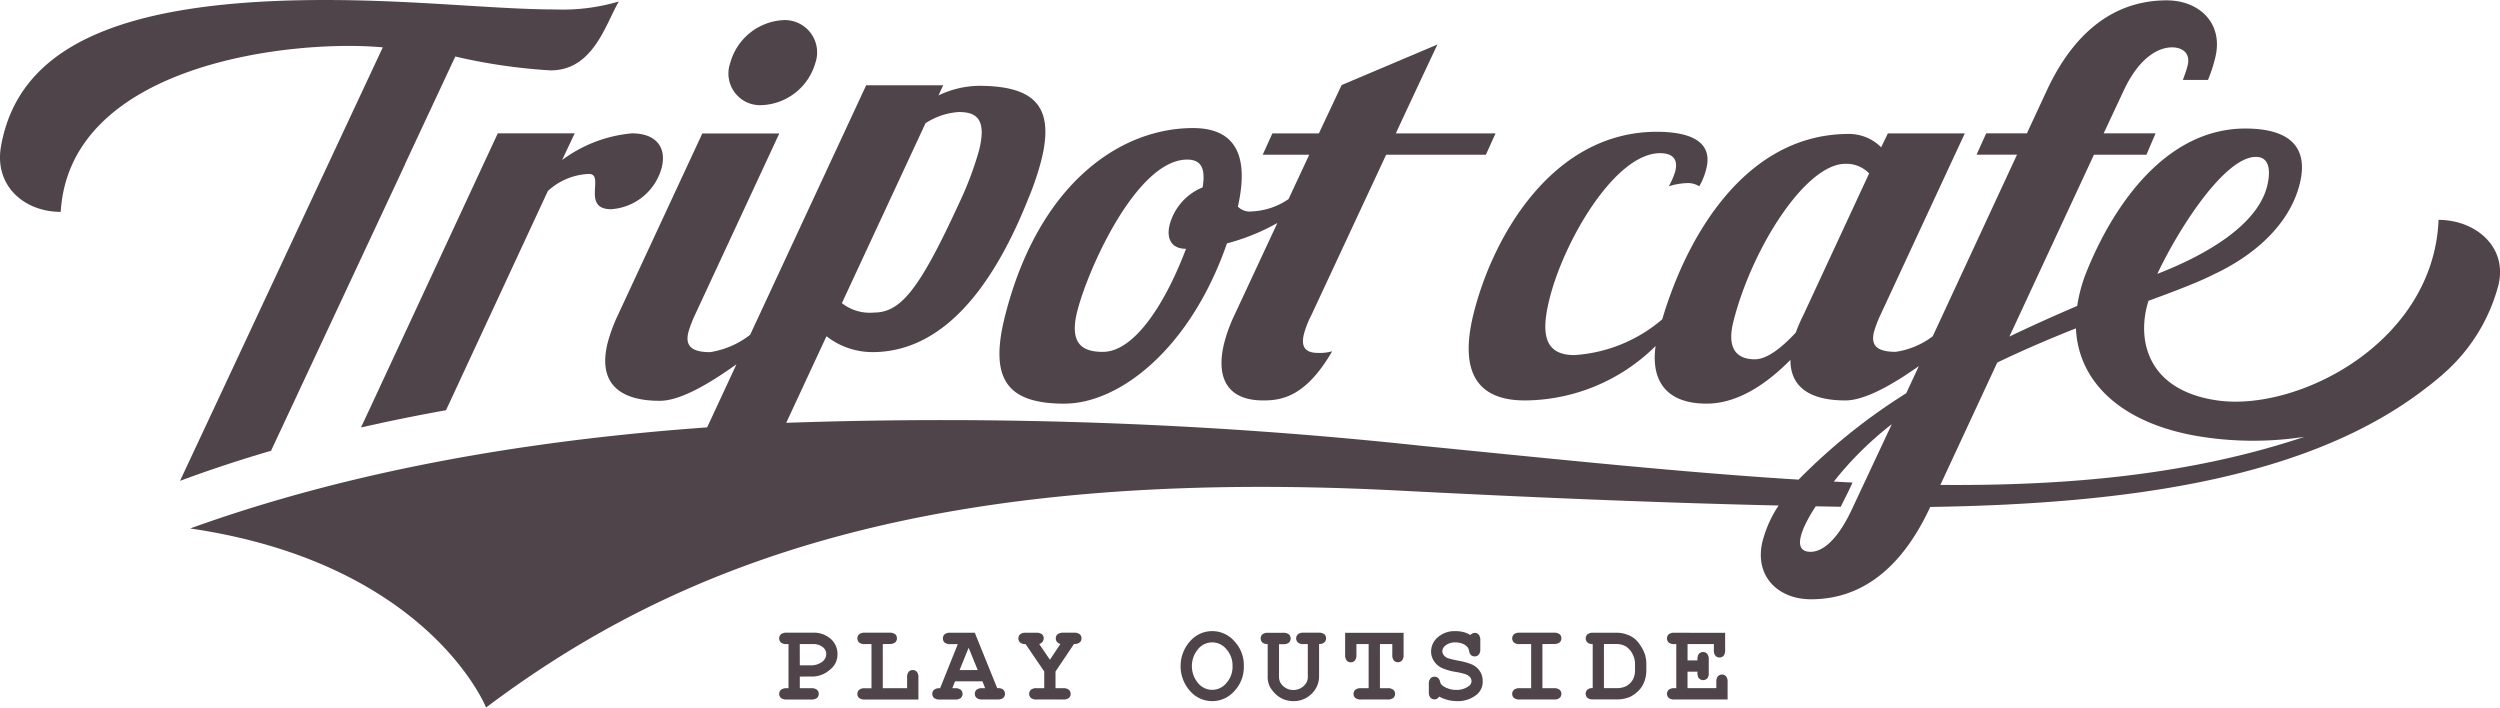 <svg xmlns="http://www.w3.org/2000/svg" xmlns:xlink="http://www.w3.org/1999/xlink" width="212" height="60" viewBox="0 0 212 60">
  <defs>
    <clipPath id="clip-path">
      <rect id="長方形_7" data-name="長方形 7" width="212" height="60" fill="#4e4449"/>
    </clipPath>
  </defs>
  <g id="グループ_4" data-name="グループ 4" clip-path="url(#clip-path)">
    <path id="パス_35" data-name="パス 35" d="M58.067,49.473v.985h.967a.73.73,0,0,1,.492.133.477.477,0,0,1,0,.691.73.73,0,0,1-.492.133H56.96a.73.73,0,0,1-.492-.133.448.448,0,0,1-.148-.348.438.438,0,0,1,.15-.342.731.731,0,0,1,.489-.133h.15V46.716h-.15a.723.723,0,0,1-.492-.133.483.483,0,0,1,0-.7.73.73,0,0,1,.492-.133l2.2,0a2.165,2.165,0,0,1,1.538.529,1.7,1.7,0,0,1,.567,1.29,1.727,1.727,0,0,1-.191.794,1.8,1.8,0,0,1-.483.552,2.248,2.248,0,0,1-1.621.548Zm0-.956h.887a1.581,1.581,0,0,0,.991-.283.834.834,0,0,0,.366-.678.753.753,0,0,0-.3-.589,1.274,1.274,0,0,0-.847-.252h-1.1Z" transform="translate(9.756 7.903)" fill="#4e4449"/>
    <path id="パス_36" data-name="パス 36" d="M64.125,46.716v3.741h2.063v-.9a.73.73,0,0,1,.133-.493.447.447,0,0,1,.348-.147.438.438,0,0,1,.343.147.724.724,0,0,1,.134.493v1.861H62.612a.723.723,0,0,1-.492-.134.443.443,0,0,1-.148-.347.439.439,0,0,1,.148-.342.723.723,0,0,1,.492-.134h.555V46.716h-.555a.73.73,0,0,1-.492-.133.483.483,0,0,1,0-.7.723.723,0,0,1,.492-.133l2.072,0a.743.743,0,0,1,.493.13.44.44,0,0,1,.147.345.449.449,0,0,1-.147.348.735.735,0,0,1-.493.133Z" transform="translate(10.735 7.903)" fill="#4e4449"/>
    <path id="パス_37" data-name="パス 37" d="M71.638,49.875H69.314l-.233.584h.233a.735.735,0,0,1,.493.133.48.48,0,0,1,0,.691.729.729,0,0,1-.493.133H68.025a.729.729,0,0,1-.493-.133.451.451,0,0,1-.147-.348.444.444,0,0,1,.155-.349.733.733,0,0,1,.508-.125l1.5-3.742h-.625a.727.727,0,0,1-.493-.133.486.486,0,0,1,0-.7.733.733,0,0,1,.493-.133l2.067,0,1.9,4.7a.879.879,0,0,1,.443.074.478.478,0,0,1,.215.406.446.446,0,0,1-.144.344.72.72,0,0,1-.49.133H71.633a.729.729,0,0,1-.493-.133.451.451,0,0,1-.147-.348.443.443,0,0,1,.147-.342.735.735,0,0,1,.493-.133h.233Zm-.4-.956-.77-1.894L69.7,48.919Z" transform="translate(11.673 7.903)" fill="#4e4449"/>
    <path id="パス_38" data-name="パス 38" d="M76.757,49.04v1.418H77.4a.73.73,0,0,1,.492.133.448.448,0,0,1,.148.348.439.439,0,0,1-.148.342.723.723,0,0,1-.492.134H75.157a.717.717,0,0,1-.488-.134.48.48,0,0,1,0-.691.723.723,0,0,1,.488-.133H75.8V49.04l-1.582-2.323a.672.672,0,0,1-.465-.136.481.481,0,0,1,0-.692.726.726,0,0,1,.493-.134l.867,0a.738.738,0,0,1,.493.131.437.437,0,0,1,.148.345.517.517,0,0,1-.379.481l.906,1.333.887-1.333a.644.644,0,0,1-.3-.2.466.466,0,0,1-.088-.28.436.436,0,0,1,.147-.345.761.761,0,0,1,.493-.136l.9,0a.736.736,0,0,1,.492.131.437.437,0,0,1,.148.345.442.442,0,0,1-.15.347.72.72,0,0,1-.486.134Z" transform="translate(12.751 7.902)" fill="#4e4449"/>
    <path id="パス_39" data-name="パス 39" d="M90.694,48.608a2.942,2.942,0,0,1-.811,2.12,2.485,2.485,0,0,1-3.6.143,3.172,3.172,0,0,1,0-4.53,2.483,2.483,0,0,1,3.6.142,2.951,2.951,0,0,1,.811,2.125m-.957,0a2.049,2.049,0,0,0-.527-1.444,1.539,1.539,0,0,0-2.395,0,2.232,2.232,0,0,0,0,2.88,1.541,1.541,0,0,0,2.395,0,2.039,2.039,0,0,0,.527-1.441" transform="translate(14.782 7.882)" fill="#4e4449"/>
    <path id="パス_40" data-name="パス 40" d="M96.073,46.716v2.71a2.025,2.025,0,0,1-.637,1.507,2.116,2.116,0,0,1-1.533.62,2.215,2.215,0,0,1-.833-.156,2.136,2.136,0,0,1-.7-.46,2.515,2.515,0,0,1-.483-.632,1.9,1.9,0,0,1-.172-.88v-2.71a.636.636,0,0,1-.448-.135.453.453,0,0,1-.144-.346.442.442,0,0,1,.144-.345.739.739,0,0,1,.5-.13l1.255,0a.725.725,0,0,1,.492.133.486.486,0,0,1,0,.7.732.732,0,0,1-.492.133h-.346v2.795a1,1,0,0,0,.358.758,1.223,1.223,0,0,0,.86.33,1.308,1.308,0,0,0,.63-.158A1.278,1.278,0,0,0,95,49.978a.886.886,0,0,0,.117-.467V46.716h-.346a.735.735,0,0,1-.493-.133.486.486,0,0,1,0-.7.729.729,0,0,1,.493-.133l1.255,0a.743.743,0,0,1,.493.13.436.436,0,0,1,.147.345.453.453,0,0,1-.144.346.638.638,0,0,1-.448.135" transform="translate(15.785 7.903)" fill="#4e4449"/>
    <path id="パス_41" data-name="パス 41" d="M100.176,46.716v3.741h.644a.723.723,0,0,1,.492.134.443.443,0,0,1,.148.347.437.437,0,0,1-.148.342.723.723,0,0,1-.492.134h-2.24a.724.724,0,0,1-.493-.134.443.443,0,0,1-.147-.347.438.438,0,0,1,.147-.342.724.724,0,0,1,.493-.134h.638V46.716H98.183v.905a.723.723,0,0,1-.133.491.448.448,0,0,1-.348.148.441.441,0,0,1-.343-.148.729.729,0,0,1-.133-.491V45.756l4.957,0v1.861a.728.728,0,0,1-.134.491.478.478,0,0,1-.691,0,.729.729,0,0,1-.133-.491v-.905Z" transform="translate(16.842 7.903)" fill="#4e4449"/>
    <path id="パス_42" data-name="パス 42" d="M104.15,51.192a.849.849,0,0,1-.2.191.391.391,0,0,1-.189.042.452.452,0,0,1-.352-.147.72.72,0,0,1-.134-.488v-.644a.728.728,0,0,1,.134-.493.452.452,0,0,1,.352-.147.445.445,0,0,1,.283.089.569.569,0,0,1,.175.3.8.8,0,0,0,.126.283,1.46,1.46,0,0,0,.481.293,1.881,1.881,0,0,0,.756.15,1.739,1.739,0,0,0,1.05-.3.532.532,0,0,0,.262-.448.527.527,0,0,0-.126-.333.915.915,0,0,0-.411-.259,6.4,6.4,0,0,0-.837-.191,4.492,4.492,0,0,1-1.185-.351,1.582,1.582,0,0,1-.635-.578,1.5,1.5,0,0,1-.233-.807,1.568,1.568,0,0,1,.575-1.2,2.149,2.149,0,0,1,1.492-.516,2.687,2.687,0,0,1,.684.082,1.872,1.872,0,0,1,.571.25.544.544,0,0,1,.374-.183.439.439,0,0,1,.343.148.716.716,0,0,1,.133.488v.718a.726.726,0,0,1-.133.493.442.442,0,0,1-.343.147.47.47,0,0,1-.309-.107.538.538,0,0,1-.154-.318.874.874,0,0,0-.13-.34,1.03,1.03,0,0,0-.406-.3,1.519,1.519,0,0,0-.627-.121,1.282,1.282,0,0,0-.819.239.663.663,0,0,0-.3.5.563.563,0,0,0,.123.342.811.811,0,0,0,.361.26,7.3,7.3,0,0,0,.894.209,5.669,5.669,0,0,1,1.13.318,1.569,1.569,0,0,1,.656.541,1.483,1.483,0,0,1,.262.877,1.413,1.413,0,0,1-.5,1.134,2.531,2.531,0,0,1-1.689.559,3.09,3.09,0,0,1-.773-.1,3.154,3.154,0,0,1-.73-.286" transform="translate(17.89 7.882)" fill="#4e4449"/>
    <path id="パス_43" data-name="パス 43" d="M111.864,46.716v3.741h.967a.725.725,0,0,1,.492.134.446.446,0,0,1,.147.347.44.44,0,0,1-.147.342.725.725,0,0,1-.492.134h-2.89a.729.729,0,0,1-.493-.134.446.446,0,0,1-.147-.347.442.442,0,0,1,.147-.342.728.728,0,0,1,.493-.134h.967V46.716h-.967a.735.735,0,0,1-.493-.133.486.486,0,0,1,0-.7.729.729,0,0,1,.493-.133l2.89,0a.739.739,0,0,1,.492.13.44.44,0,0,1,.147.345.449.449,0,0,1-.147.348.732.732,0,0,1-.492.133Z" transform="translate(18.934 7.903)" fill="#4e4449"/>
    <path id="パス_44" data-name="パス 44" d="M115.207,50.458V46.717a.656.656,0,0,1-.447-.138.479.479,0,0,1,0-.69.723.723,0,0,1,.492-.134l2,0a2.5,2.5,0,0,1,.912.172,2.075,2.075,0,0,1,.717.439,3.059,3.059,0,0,1,.427.551,3.022,3.022,0,0,1,.333.694,2.751,2.751,0,0,1,.113.844v.457a2.652,2.652,0,0,1-.205,1.075,2.155,2.155,0,0,1-.54.765,2.7,2.7,0,0,1-.627.436,2.856,2.856,0,0,1-1.21.219h-1.923a.723.723,0,0,1-.492-.133.48.48,0,0,1,0-.693.619.619,0,0,1,.445-.13m.957,0h1.017a1.8,1.8,0,0,0,.859-.163,1.478,1.478,0,0,0,.569-.546,1.7,1.7,0,0,0,.191-.858v-.451a1.736,1.736,0,0,0-.172-.794,1.713,1.713,0,0,0-.609-.729,1.649,1.649,0,0,0-.847-.2h-1.008Z" transform="translate(19.855 7.902)" fill="#4e4449"/>
    <path id="パス_45" data-name="パス 45" d="M122.231,49.054v1.4h2.442V49.94a.726.726,0,0,1,.133-.493.48.48,0,0,1,.691,0,.732.732,0,0,1,.133.493v1.474h-4.5a.723.723,0,0,1-.492-.134.475.475,0,0,1,0-.691.731.731,0,0,1,.489-.133h.15V46.717h-.15a.723.723,0,0,1-.492-.134.481.481,0,0,1,0-.694.723.723,0,0,1,.492-.134l4.294.006v1.454a.729.729,0,0,1-.13.488.44.44,0,0,1-.346.148.452.452,0,0,1-.347-.145.715.715,0,0,1-.133-.49v-.5h-2.231V48.1h.84a1.028,1.028,0,0,1,.07-.48.459.459,0,0,1,.411-.229.442.442,0,0,1,.343.147.728.728,0,0,1,.134.493v1.1a.805.805,0,0,1-.075.42.479.479,0,0,1-.812-.008,1.048,1.048,0,0,1-.07-.485Z" transform="translate(20.871 7.902)" fill="#4e4449"/>
    <path id="パス_46" data-name="パス 46" d="M55.48,8.664a4.938,4.938,0,0,0,4.535-3.581A2.738,2.738,0,0,0,57.3,1.454a4.939,4.939,0,0,0-4.5,3.628A2.684,2.684,0,0,0,55.48,8.664" transform="translate(9.127 0.252)" fill="#4e4449"/>
    <path id="パス_47" data-name="パス 47" d="M44.215,9.643H37.692L27.163,32.29l-1.072,2.295q3.5-.8,7.207-1.462l.39-.833,8.249-17.756a5.412,5.412,0,0,1,3.494-1.449c1.359,0-.666,2.99,1.87,2.99a4.763,4.763,0,0,0,4.292-3.533c.435-1.722-.49-2.9-2.529-2.9a11.662,11.662,0,0,0-5.919,2.264Z" transform="translate(4.52 1.666)" fill="#4e4449"/>
    <path id="パス_48" data-name="パス 48" d="M16.006,39.194l-.739,1.581q3.7-1.376,7.716-2.551l2-4.27h0l.029-.064,9.355-20h-.011l4.253-9.1a47.747,47.747,0,0,0,8.084,1.177c3.625,0,4.666-3.94,5.782-5.842A16.7,16.7,0,0,1,47.091.8C42.65.8,36.777.17,30.2.029,10.255-.4,1.587,3.9.084,12.413c-.584,3.312,1.938,5.552,5.065,5.552C5.914,5.306,24.975,3.321,32.46,4.015l-14,29.939Z" transform="translate(0 0.001)" fill="#4e4449"/>
    <path id="パス_49" data-name="パス 49" d="M77.768,33.67c4.53,0,10.6-4.482,13.764-13.587a18.124,18.124,0,0,0,4.275-1.729l-3.636,7.8a13,13,0,0,0-.866,2.356c-.711,2.807.122,4.891,3.292,4.891,1.54,0,3.6-.271,5.856-4.167a3.933,3.933,0,0,1-1.211.136c-1.224,0-1.416-.68-1.174-1.631a8.044,8.044,0,0,1,.628-1.585l6.335-13.588h8.457l.819-1.812h-8.455c1.891-4.076,3.529-7.538,3.529-7.538l-8.125,3.44-1.929,4.1H95.385l-.821,1.812h3.943l-1.753,3.759a5.933,5.933,0,0,1-3.086,1.043,1.412,1.412,0,0,1-1.211-.406c.746-3.308.507-6.66-3.8-6.66-6.251,0-13.128,4.8-15.947,15.944-1.363,5.39.206,7.427,5.054,7.427m1.075-7.835c.916-3.624,5.065-12.863,9.322-12.863,1.269,0,1.551.86,1.307,2.356a4.749,4.749,0,0,0-2.795,3.17c-.275,1.087.073,2.039,1.388,2.039-1.654,4.393-4.294,8.741-7.058,8.741-1.768,0-2.852-.726-2.165-3.443" transform="translate(12.514 0.556)" fill="#4e4449"/>
    <path id="パス_50" data-name="パス 50" d="M204.41,18.646c-.434,10.444-11.985,16.3-18.8,15.3-6.02-.883-6.811-5.278-5.8-8.441C182,24.7,183.848,24,185.139,23.365l.1-.053c3.321-1.527,6.484-4.115,7.393-7.706.8-3.171-.894-4.711-4.607-4.711-6.639,0-11.107,6.319-13.449,12.1a12.748,12.748,0,0,0-.81,2.943c-1.95.834-3.9,1.709-5.751,2.6l7.172-15.423h4.45l.773-1.812h-4.4l1.675-3.577c1.4-3.035,3.115-3.715,4.111-3.715.906,0,1.594.5,1.332,1.541-.1.407-.239.768-.4,1.222h2.128a12.452,12.452,0,0,0,.608-1.856c.744-2.945-1.346-4.893-4.109-4.893-2.992,0-7.2,1.223-10.193,7.7L169.5,11.3h-3.45l-.82,1.812h3.431l-7.146,15.4a6.833,6.833,0,0,1-3.145,1.319c-1.813,0-2.082-.726-1.83-1.722a10.144,10.144,0,0,1,.536-1.4l7.156-15.4h-6.523l-.569,1.177a3.849,3.849,0,0,0-2.75-1.132c-8.522,0-13.6,8.252-15.812,15.717a12.672,12.672,0,0,1-7.458,3.035c-2.762,0-2.758-2.173-2.083-4.846,1.238-4.891,5.551-12.275,9.356-12.275,1,0,1.563.453,1.287,1.539a6.094,6.094,0,0,1-.548,1.27,5.675,5.675,0,0,1,1.519-.272,1.792,1.792,0,0,1,1.064.272,5.583,5.583,0,0,0,.6-1.5c.63-2.49-1.746-3.124-4.192-3.124-8.789,0-13.855,8.741-15.527,15.353-1.352,5.345.568,7.429,4.329,7.429a15.869,15.869,0,0,0,11.09-4.617c-.355,2.429.447,4.888,4.333,4.888,2.764,0,5.271-1.856,7.1-3.713-.007,2.355,1.712,3.442,4.657,3.442,1.644,0,3.96-1.308,6.23-2.912l-1.066,2.3a50.356,50.356,0,0,0-9.131,7.328c-9.721-.6-20.293-1.711-31.948-2.865a380.111,380.111,0,0,0-53.9-1.953l3.414-7.343a6.34,6.34,0,0,0,3.9,1.347c4.625,0,9.362-3.311,13.234-13.06a24.143,24.143,0,0,0,1.075-3.172C87.1,8.95,85.3,7.272,80.581,7.272a8.2,8.2,0,0,0-3.381.816l.4-.862h-6.53L61.233,28.383a7.361,7.361,0,0,1-3.4,1.475c-1.814,0-2.084-.727-1.831-1.724a10.145,10.145,0,0,1,.537-1.407l7.164-15.414H57.175L50.011,26.727a13.494,13.494,0,0,0-.855,2.313c-.861,3.4.926,4.944,4.417,4.944,1.708,0,4.141-1.41,6.5-3.1l-2.488,5.352c-15.765,1.135-30.568,3.785-43.839,8.572,20.223,2.967,25.093,15.184,25.093,15.184,16.246-12.231,37.84-20.431,77.317-18.4,10.354.534,21.536,1.027,32.288,1.27a10.024,10.024,0,0,0-1.369,3.061c-.7,2.953,1.346,4.891,4.11,4.891,2.944,0,7.015-1.223,10.057-7.7l.06-.13c16.984-.256,32.273-2.465,42.1-10.13.367-.272.717-.558,1.059-.851.1-.083.2-.157.3-.243l-.048.027a15.064,15.064,0,0,0,4.766-7.593c.812-3.265-1.938-5.553-5.065-5.553M188.916,13.3c1.36,0,1.184,1.587.943,2.538-.858,3.216-5,5.713-9.3,7.382,2.029-4.259,5.816-9.92,8.352-9.92M150.551,26.7a13.465,13.465,0,0,0-.651,1.5c-1.18,1.269-2.429,2.264-3.472,2.264-1.132,0-2.5-.5-1.814-3.216,1.557-6.159,6.1-13.362,9.495-13.362a2.672,2.672,0,0,1,2.013.815ZM76.1,10.446a5.848,5.848,0,0,1,2.825-.951c1.451,0,2.4.544,1.715,3.265A28.743,28.743,0,0,1,78.9,17.338C75.577,24.547,74,26.5,71.728,26.5a3.823,3.823,0,0,1-2.717-.8L75.551,11.63Zm75.053,36.343c-1.492,0-.953-1.727.44-3.859.707.013,1.421.028,2.122.039.348-.724.555-1.074,1-2.053-.523-.023-1.059-.057-1.587-.084a28.52,28.52,0,0,1,4.917-4.868l-3.419,7.293c-1.265,2.673-2.525,3.533-3.476,3.533m11.013-5.676,4.823-10.374c2.269-1.092,4.527-2.052,6.672-2.9.222,4.788,4.19,8.26,10.911,9.23a28.517,28.517,0,0,0,8.464-.033c-9.362,3.124-19.512,4.172-30.87,4.079" transform="translate(2.381 0.005)" fill="#4e4449"/>
  </g>
</svg>
